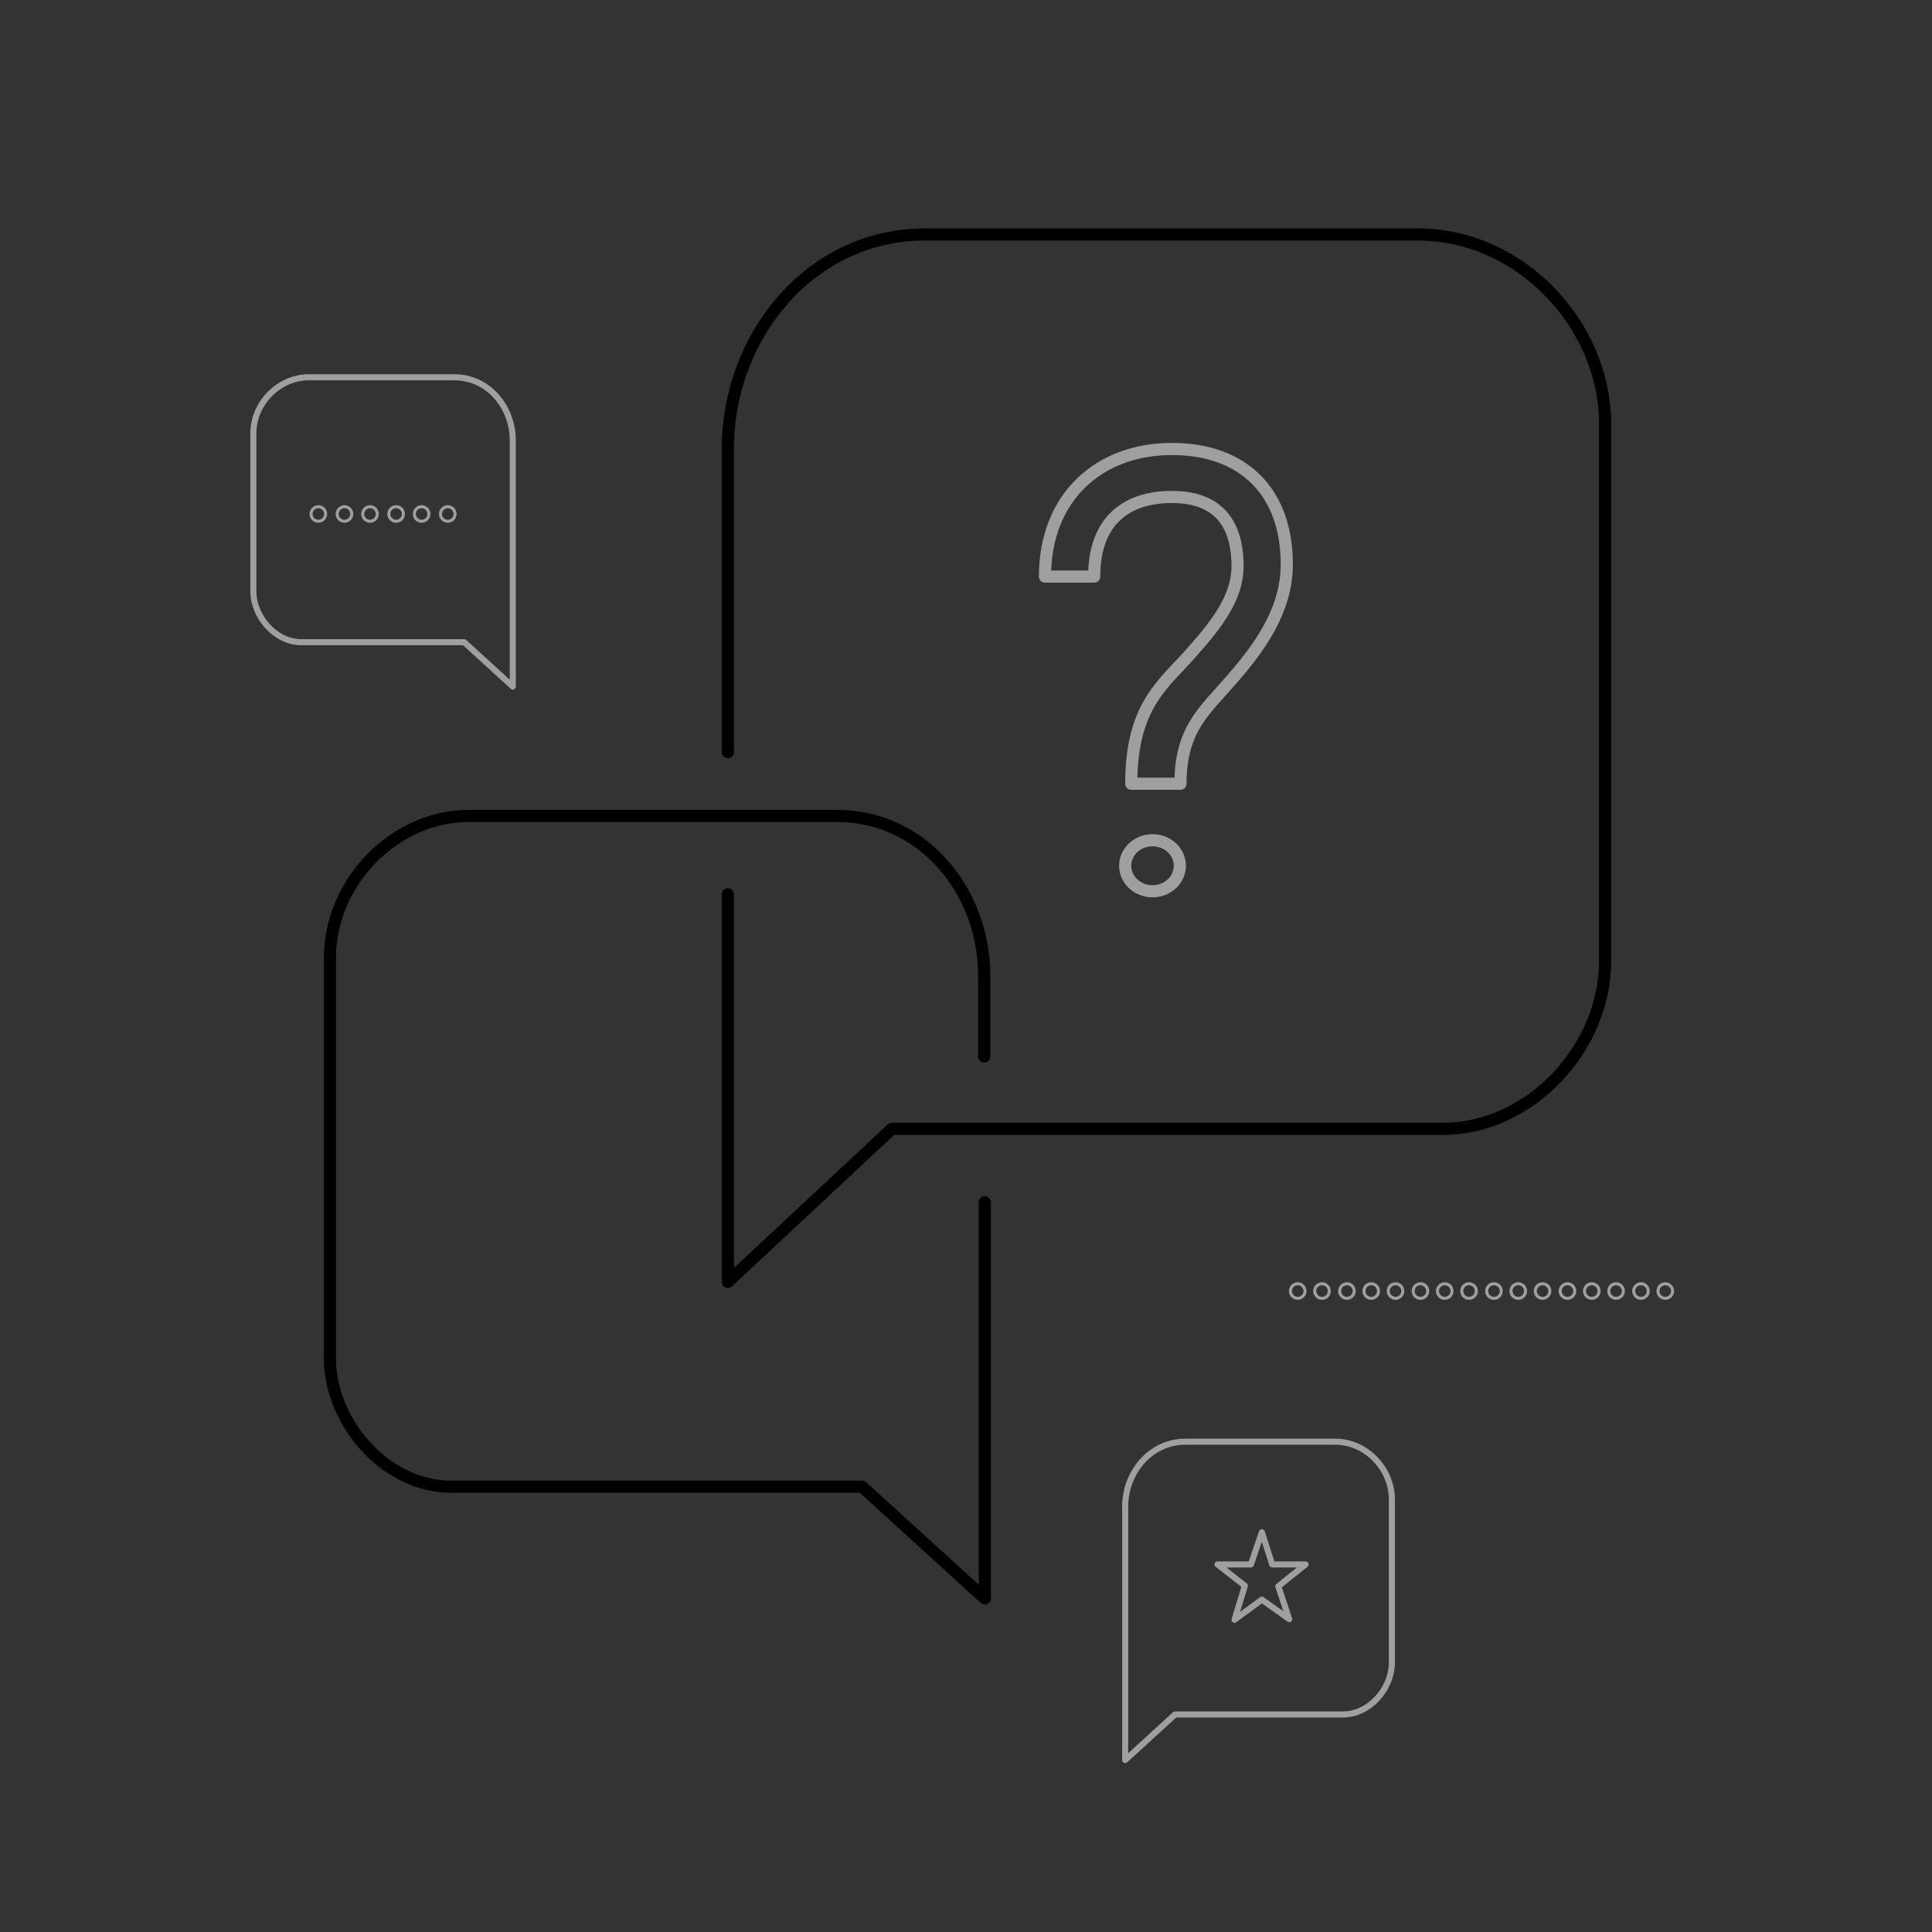 <?xml version="1.0" encoding="utf-8"?>
<!-- Generator: Adobe Illustrator 20.1.0, SVG Export Plug-In . SVG Version: 6.00 Build 0)  -->
<svg version="1.1" id="Layer_1" xmlns="http://www.w3.org/2000/svg" xmlns:xlink="http://www.w3.org/1999/xlink" x="0px" y="0px"
	 viewBox="0 0 318 318" enable-background="new 0 0 318 318" xml:space="preserve">
<rect x="0" y="0" width="318" height="318" fill="#333333" stroke="none"/>
<g>
	<path fill="none" stroke="#9F9F9F" stroke-width="2" stroke-linecap="round" stroke-linejoin="round" stroke-miterlimit="10" d="
		M194.3,129h-8.1c0-13,5.4-16.4,10.1-21.8c4-4.5,7.4-8.9,7.4-14c0-5.4-1.9-11.4-10.8-11.4c-7.7,0-12.8,4.1-12.8,13.1H172
		c0-13,8.8-21,20.9-21c11.7,0,18.9,7,18.9,19c0,7.7-4.7,14-9.3,19.2C198.3,117,194.3,120,194.3,129z"/>
	
		<ellipse fill="none" stroke="#9F9F9F" stroke-width="2" stroke-linecap="round" stroke-linejoin="round" stroke-miterlimit="10" cx="189.7" cy="142.5" rx="4.5" ry="4.2"/>
</g>
<path fill="none" stroke="#FFFFFF" stroke-width="2" stroke-linecap="round" stroke-miterlimit="10" d="M180.8,114.7"/>
<path fill="none" stroke="#000000" stroke-width="2" stroke-linecap="round" stroke-linejoin="round" stroke-miterlimit="10" d="
	M119.8,123.8c0-13.3,0-49.9,0-49.9c0-18.7,13.7-35.3,32.4-35.3h81.3c16.6,0,30.7,14.7,30.7,31.3v88.2c0,14.4-12.3,27.7-26.7,27.7
	h-90.7l-27,25.2v-63.8"/>
<path fill="none" stroke="#000000" stroke-width="2" stroke-linecap="round" stroke-linejoin="round" stroke-miterlimit="10" d="
	M162,173.9c0-9.9,0-13.3,0-13.3c0-14-10.2-26.3-24.2-26.3H77.2c-12.4,0-22.9,11-22.9,23.4v65.8c0,10.7,9.2,21.2,19.9,21.2h67.7
	l20.2,18.4v-65.2"/>
<path fill="none" stroke="#9F9F9F" stroke-linecap="round" stroke-linejoin="round" stroke-miterlimit="10" d="M84.4,87.5
	c0-3.9,0-15,0-15c0-5.5-4-10.4-9.6-10.4h-24c-4.9,0-9.1,4.3-9.1,9.2v26c0,4.2,3.6,8.4,7.9,8.4h26.8l8,7.3V87.3"/>
<path fill="none" stroke="#9F9F9F" stroke-linecap="round" stroke-linejoin="round" stroke-miterlimit="10" d="M185.2,263.4
	c0-4,0-15.4,0-15.4c0-5.7,4.2-10.7,9.9-10.7h24.7c5.1,0,9.3,4.5,9.3,9.5v26.8c0,4.4-3.7,8.6-8.1,8.6h-27.6l-8.2,7.5v-26.6"/>
<g>
	<g>
		<g>
			<g>
				
					<ellipse fill="none" stroke="#9F9F9F" stroke-width="0.5" stroke-linecap="round" stroke-linejoin="round" stroke-miterlimit="10" cx="213.6" cy="212.5" rx="1.2" ry="1.2"/>
			</g>
			<g>
				
					<ellipse fill="none" stroke="#9F9F9F" stroke-width="0.5" stroke-linecap="round" stroke-linejoin="round" stroke-miterlimit="10" cx="217.6" cy="212.5" rx="1.2" ry="1.2"/>
			</g>
			<g>
				
					<ellipse fill="none" stroke="#9F9F9F" stroke-width="0.5" stroke-linecap="round" stroke-linejoin="round" stroke-miterlimit="10" cx="221.7" cy="212.5" rx="1.2" ry="1.2"/>
			</g>
			<g>
				
					<ellipse fill="none" stroke="#9F9F9F" stroke-width="0.5" stroke-linecap="round" stroke-linejoin="round" stroke-miterlimit="10" cx="225.7" cy="212.5" rx="1.2" ry="1.2"/>
			</g>
			<g>
				
					<ellipse fill="none" stroke="#9F9F9F" stroke-width="0.5" stroke-linecap="round" stroke-linejoin="round" stroke-miterlimit="10" cx="229.7" cy="212.5" rx="1.2" ry="1.2"/>
			</g>
			<g>
				
					<ellipse fill="none" stroke="#9F9F9F" stroke-width="0.5" stroke-linecap="round" stroke-linejoin="round" stroke-miterlimit="10" cx="233.8" cy="212.5" rx="1.2" ry="1.2"/>
			</g>
			<g>
				
					<ellipse fill="none" stroke="#9F9F9F" stroke-width="0.5" stroke-linecap="round" stroke-linejoin="round" stroke-miterlimit="10" cx="237.8" cy="212.5" rx="1.2" ry="1.2"/>
			</g>
			<g>
				
					<ellipse fill="none" stroke="#9F9F9F" stroke-width="0.5" stroke-linecap="round" stroke-linejoin="round" stroke-miterlimit="10" cx="241.8" cy="212.5" rx="1.2" ry="1.2"/>
			</g>
			<g>
				
					<ellipse fill="none" stroke="#9F9F9F" stroke-width="0.5" stroke-linecap="round" stroke-linejoin="round" stroke-miterlimit="10" cx="245.9" cy="212.5" rx="1.2" ry="1.2"/>
			</g>
			<g>
				
					<ellipse fill="none" stroke="#9F9F9F" stroke-width="0.5" stroke-linecap="round" stroke-linejoin="round" stroke-miterlimit="10" cx="249.9" cy="212.5" rx="1.2" ry="1.2"/>
			</g>
			<g>
				
					<ellipse fill="none" stroke="#9F9F9F" stroke-width="0.5" stroke-linecap="round" stroke-linejoin="round" stroke-miterlimit="10" cx="253.9" cy="212.5" rx="1.2" ry="1.2"/>
			</g>
			<g>
				
					<ellipse fill="none" stroke="#9F9F9F" stroke-width="0.5" stroke-linecap="round" stroke-linejoin="round" stroke-miterlimit="10" cx="258" cy="212.5" rx="1.2" ry="1.2"/>
			</g>
			<g>
				
					<ellipse fill="none" stroke="#9F9F9F" stroke-width="0.5" stroke-linecap="round" stroke-linejoin="round" stroke-miterlimit="10" cx="262" cy="212.5" rx="1.2" ry="1.2"/>
			</g>
			<g>
				
					<ellipse fill="none" stroke="#9F9F9F" stroke-width="0.5" stroke-linecap="round" stroke-linejoin="round" stroke-miterlimit="10" cx="266" cy="212.5" rx="1.2" ry="1.2"/>
			</g>
			<g>
				
					<ellipse fill="none" stroke="#9F9F9F" stroke-width="0.5" stroke-linecap="round" stroke-linejoin="round" stroke-miterlimit="10" cx="270.1" cy="212.5" rx="1.2" ry="1.2"/>
			</g>
			<g>
				
					<ellipse fill="none" stroke="#9F9F9F" stroke-width="0.5" stroke-linecap="round" stroke-linejoin="round" stroke-miterlimit="10" cx="274.1" cy="212.5" rx="1.2" ry="1.2"/>
			</g>
		</g>
	</g>
</g>
<g>
	<g>
		<g>
			<g>
				
					<ellipse fill="none" stroke="#9F9F9F" stroke-width="0.5" stroke-linecap="round" stroke-linejoin="round" stroke-miterlimit="10" cx="52.4" cy="84.6" rx="1.2" ry="1.2"/>
			</g>
			<g>
				
					<ellipse fill="none" stroke="#9F9F9F" stroke-width="0.5" stroke-linecap="round" stroke-linejoin="round" stroke-miterlimit="10" cx="56.7" cy="84.6" rx="1.2" ry="1.2"/>
			</g>
			<g>
				
					<ellipse fill="none" stroke="#9F9F9F" stroke-width="0.5" stroke-linecap="round" stroke-linejoin="round" stroke-miterlimit="10" cx="60.9" cy="84.6" rx="1.2" ry="1.2"/>
			</g>
			<g>
				
					<ellipse fill="none" stroke="#9F9F9F" stroke-width="0.5" stroke-linecap="round" stroke-linejoin="round" stroke-miterlimit="10" cx="65.2" cy="84.6" rx="1.2" ry="1.2"/>
			</g>
			<g>
				
					<ellipse fill="none" stroke="#9F9F9F" stroke-width="0.5" stroke-linecap="round" stroke-linejoin="round" stroke-miterlimit="10" cx="69.4" cy="84.6" rx="1.2" ry="1.2"/>
			</g>
			<g>
				
					<ellipse fill="none" stroke="#9F9F9F" stroke-width="0.5" stroke-linecap="round" stroke-linejoin="round" stroke-miterlimit="10" cx="73.7" cy="84.6" rx="1.2" ry="1.2"/>
			</g>
		</g>
	</g>
</g>
<polygon fill="none" stroke="#9F9F9F" stroke-linecap="round" stroke-linejoin="round" stroke-miterlimit="10" points="207.7,252.2 
	209.4,257.5 214.9,257.5 210.4,261.1 212.2,266.5 207.7,263.3 203.2,266.6 204.9,261 200.4,257.5 205.9,257.5 "/>
</svg>
